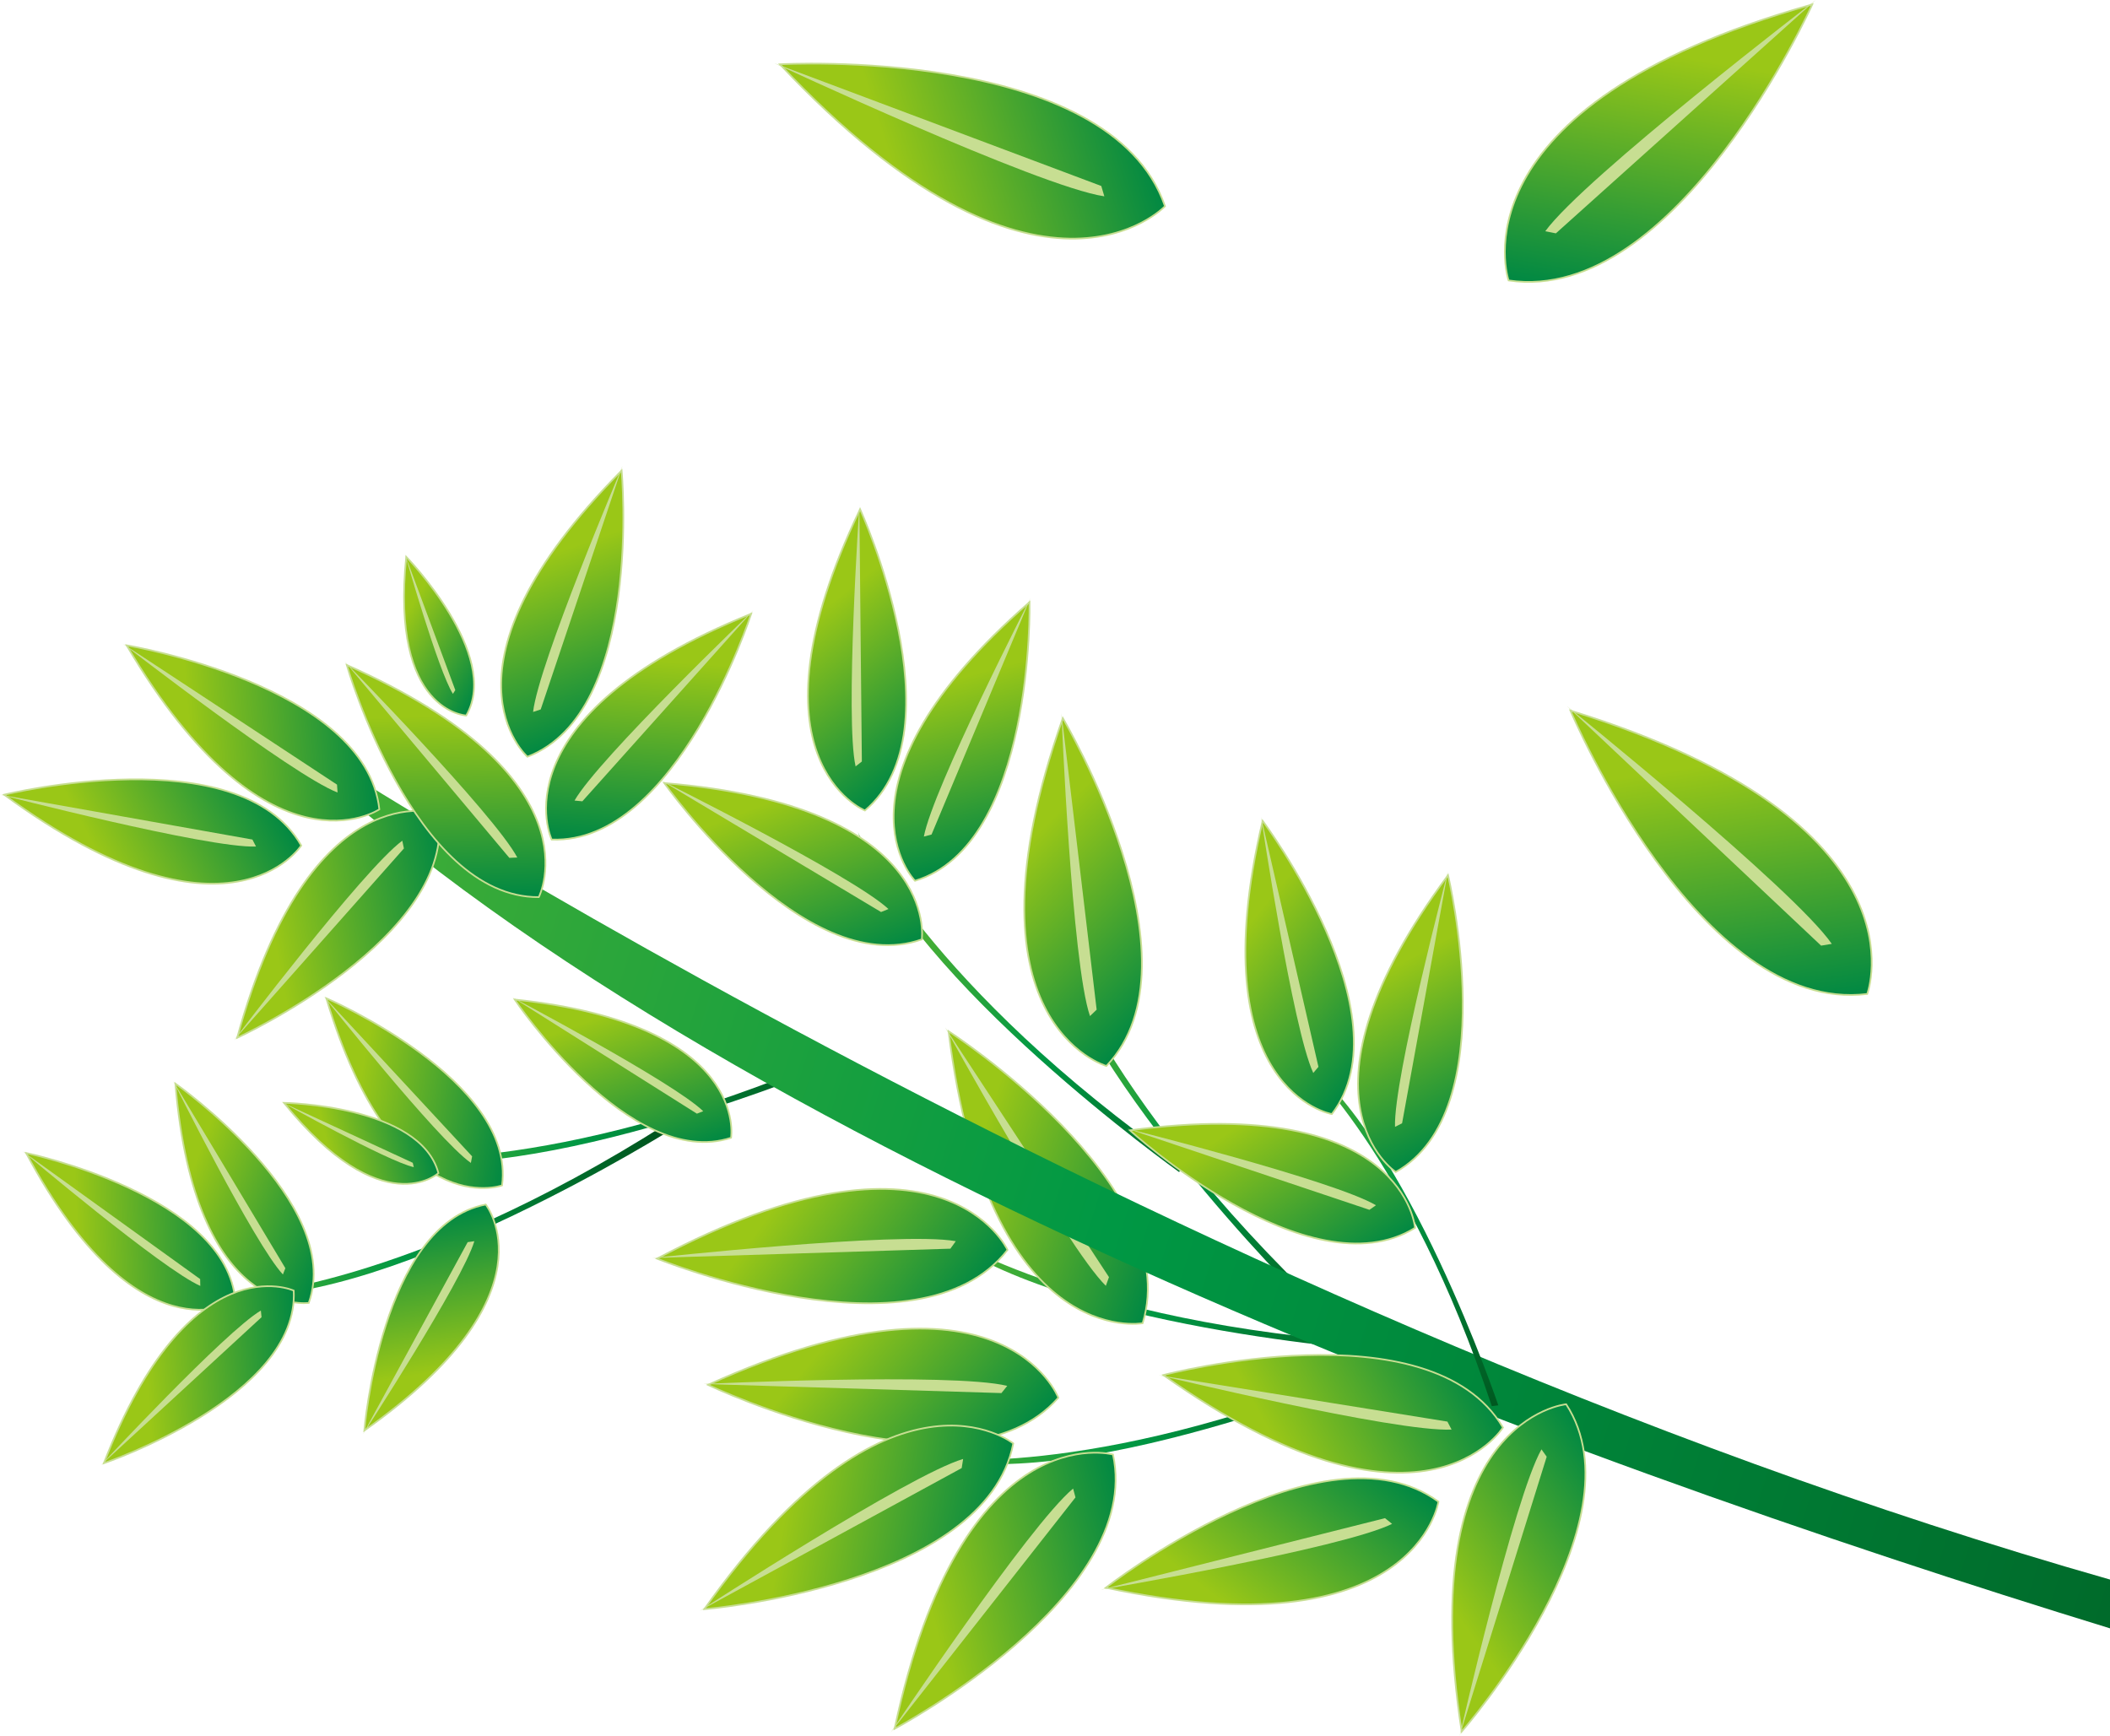 <?xml version="1.0" encoding="UTF-8"?>
<svg id="_レイヤー_2" data-name="レイヤー 2" xmlns="http://www.w3.org/2000/svg" xmlns:xlink="http://www.w3.org/1999/xlink" viewBox="0 0 310.04 255.08">
  <defs>
    <style>
      .cls-1 {
        fill: url(#linear-gradient-4);
      }

      .cls-1, .cls-2, .cls-3, .cls-4, .cls-5, .cls-6, .cls-7, .cls-8, .cls-9, .cls-10, .cls-11, .cls-12, .cls-13, .cls-14, .cls-15, .cls-16, .cls-17, .cls-18, .cls-19, .cls-20, .cls-21, .cls-22, .cls-23, .cls-24, .cls-25, .cls-26, .cls-27, .cls-28, .cls-29, .cls-30, .cls-31, .cls-32 {
        stroke: #c7de92;
        stroke-width: .25px;
      }

      .cls-2 {
        fill: url(#linear-gradient-23);
      }

      .cls-3 {
        fill: url(#linear-gradient-17);
      }

      .cls-33 {
        fill: url(#_群葉_1-8);
      }

      .cls-33, .cls-34, .cls-35, .cls-36, .cls-37, .cls-38, .cls-39, .cls-40, .cls-41 {
        stroke-width: 0px;
      }

      .cls-4 {
        fill: url(#linear-gradient-9);
      }

      .cls-5 {
        fill: url(#linear-gradient-12);
      }

      .cls-34 {
        fill: url(#_群葉_1-5);
      }

      .cls-35 {
        fill: url(#_群葉_1-6);
      }

      .cls-6 {
        fill: url(#linear-gradient-14);
      }

      .cls-7 {
        fill: url(#linear-gradient-31);
      }

      .cls-8 {
        fill: url(#linear-gradient-2);
      }

      .cls-36 {
        fill: #c7de92;
      }

      .cls-9 {
        fill: url(#linear-gradient-15);
      }

      .cls-37 {
        fill: url(#_群葉_1);
      }

      .cls-10 {
        fill: url(#linear-gradient-13);
      }

      .cls-11 {
        fill: url(#linear-gradient-32);
      }

      .cls-12 {
        fill: url(#linear-gradient-27);
      }

      .cls-13 {
        fill: url(#linear-gradient-7);
      }

      .cls-14 {
        fill: url(#linear-gradient-21);
      }

      .cls-15 {
        fill: url(#linear-gradient-3);
      }

      .cls-16 {
        fill: url(#linear-gradient-29);
      }

      .cls-17 {
        fill: url(#linear-gradient-28);
      }

      .cls-18 {
        fill: url(#linear-gradient-6);
      }

      .cls-38 {
        fill: url(#_群葉_1-3);
      }

      .cls-19 {
        fill: url(#linear-gradient-5);
      }

      .cls-20 {
        fill: url(#linear-gradient-25);
      }

      .cls-21 {
        fill: url(#linear-gradient-8);
      }

      .cls-39 {
        fill: url(#_群葉_1-2);
      }

      .cls-22 {
        fill: url(#linear-gradient-24);
      }

      .cls-23 {
        fill: url(#linear-gradient-22);
      }

      .cls-24 {
        fill: url(#linear-gradient-16);
      }

      .cls-25 {
        fill: url(#linear-gradient-10);
      }

      .cls-26 {
        fill: url(#linear-gradient-11);
      }

      .cls-27 {
        fill: url(#linear-gradient-18);
      }

      .cls-28 {
        fill: url(#linear-gradient-30);
      }

      .cls-40 {
        fill: url(#_群葉_1-7);
      }

      .cls-29 {
        fill: url(#linear-gradient-26);
      }

      .cls-41 {
        fill: url(#_群葉_1-4);
      }

      .cls-30 {
        fill: url(#linear-gradient);
      }

      .cls-31 {
        fill: url(#linear-gradient-19);
      }

      .cls-32 {
        fill: url(#linear-gradient-20);
      }
    </style>
    <linearGradient id="linear-gradient" x1="-2610.84" y1="2872.88" x2="-2563.05" y2="2872.88" gradientTransform="translate(3469.02 1991.92) rotate(-17.34) scale(1 -1)" gradientUnits="userSpaceOnUse">
      <stop offset=".23" stop-color="#9ac717"/>
      <stop offset="1" stop-color="#008843"/>
    </linearGradient>
    <linearGradient id="linear-gradient-2" x1="-3184.92" y1="2123.12" x2="-3137.12" y2="2123.12" gradientTransform="translate(-2404.19 2757.66) rotate(100.16) scale(1 -1)" xlink:href="#linear-gradient"/>
    <linearGradient id="linear-gradient-3" x1="-3035.41" y1="-893.8" x2="-2987.61" y2="-893.8" gradientTransform="translate(-171.34 3237.53) rotate(81.24)" xlink:href="#linear-gradient"/>
    <linearGradient id="_群葉_1" data-name="群葉 1" x1="-1876.61" y1="4329.73" x2="-1677.26" y2="4319.59" gradientTransform="translate(960.32 1809.03) rotate(-7.41) scale(.32 -.39)" gradientUnits="userSpaceOnUse">
      <stop offset="0" stop-color="#4ab034"/>
      <stop offset=".38" stop-color="#009844"/>
      <stop offset="1" stop-color="#00561f"/>
    </linearGradient>
    <linearGradient id="linear-gradient-4" x1="-1867.82" y1="-87.36" x2="-1826.98" y2="-87.36" gradientTransform="translate(1563.13 1343.92) rotate(36.14)" xlink:href="#linear-gradient"/>
    <linearGradient id="linear-gradient-5" x1="-1524.53" y1="808.23" x2="-1483.7" y2="808.23" gradientTransform="translate(1803.97 542.21) rotate(39.68)" xlink:href="#linear-gradient"/>
    <linearGradient id="linear-gradient-6" x1="-1574.81" y1="1665.48" x2="-1533.97" y2="1665.48" gradientTransform="translate(1087.2 2251.6) rotate(18.83) scale(1 -1)" xlink:href="#linear-gradient"/>
    <linearGradient id="_群葉_1-2" data-name="群葉 1" x1="-95.06" y1="4153.37" x2="104.25" y2="4143.23" gradientTransform="translate(1091.07 1563.05) rotate(-34.2) scale(.32 -.39) skewX(-.01)" xlink:href="#_群葉_1"/>
    <linearGradient id="_群葉_1-3" data-name="群葉 1" x1="-227.61" y1="4362.72" x2="-28.3" y2="4352.58" gradientTransform="translate(1091.07 1563.05) rotate(-34.2) scale(.32 -.39) skewX(-.01)" xlink:href="#_群葉_1"/>
    <linearGradient id="_群葉_1-4" data-name="群葉 1" x1="886.57" y1="4781.12" x2="1085.91" y2="4770.98" gradientTransform="translate(1133.77 1765.85) rotate(-43.5) scale(.32 -.39)" xlink:href="#_群葉_1"/>
    <linearGradient id="_群葉_1-5" data-name="群葉 1" x1="-4286.14" y1="-1984.1" x2="-4086.8" y2="-1994.23" gradientTransform="translate(1734.48 251.34) rotate(33.39) scale(.32 -.39) skewX(.01)" xlink:href="#_群葉_1"/>
    <linearGradient id="_群葉_1-6" data-name="群葉 1" x1="-4370.06" y1="-945.07" x2="-4170.71" y2="-955.2" gradientTransform="translate(1563.11 368.42) rotate(24.1) scale(.32 -.39)" xlink:href="#_群葉_1"/>
    <linearGradient id="linear-gradient-7" x1="-1402.1" y1="-434.14" x2="-1361.27" y2="-434.14" gradientTransform="translate(1418.97 876.78) rotate(9.36)" xlink:href="#linear-gradient"/>
    <linearGradient id="linear-gradient-8" x1="-912.54" y1="-515.33" x2="-871.71" y2="-515.33" gradientTransform="translate(1137.15 519.08) rotate(-13.9)" xlink:href="#linear-gradient"/>
    <linearGradient id="linear-gradient-9" x1="-1439.45" y1="-350.42" x2="-1398.61" y2="-350.42" gradientTransform="translate(1406.11 893.72) rotate(45.3) scale(1 -1)" xlink:href="#linear-gradient"/>
    <linearGradient id="_群葉_1-7" data-name="群葉 1" x1="-2130.01" y1="2468.27" x2="-1758.67" y2="2449.38" gradientTransform="translate(1476.66 3050.25) rotate(14.48) scale(1 -1)" xlink:href="#_群葉_1"/>
    <linearGradient id="linear-gradient-10" x1="-2566.19" y1="2076.82" x2="-2531.08" y2="2076.82" gradientTransform="translate(3246.24 766.43) rotate(-27.85) scale(1 -1)" xlink:href="#linear-gradient"/>
    <linearGradient id="linear-gradient-11" x1="-2975.26" y1="1327.01" x2="-2940.18" y2="1327.01" gradientTransform="translate(3091.77 1193.31) rotate(-4.59) scale(1 -1)" xlink:href="#linear-gradient"/>
    <linearGradient id="linear-gradient-12" x1="-2888.15" y1="-190.99" x2="-2853.07" y2="-190.99" gradientTransform="translate(2906.56 -202.11) rotate(-10.54)" xlink:href="#linear-gradient"/>
    <linearGradient id="linear-gradient-13" x1="-2787.81" y1="-2006.13" x2="-2752.71" y2="-2006.13" gradientTransform="translate(2894.37 2039.95) rotate(70.66) scale(1 -1)" xlink:href="#linear-gradient"/>
    <linearGradient id="linear-gradient-14" x1="-1565.41" y1="-2510.66" x2="-1530.3" y2="-2510.66" gradientTransform="translate(2494.06 1822.36) rotate(93.92) scale(1 -1)" xlink:href="#linear-gradient"/>
    <linearGradient id="linear-gradient-15" x1="-1884.53" y1="3772.14" x2="-1849.44" y2="3772.14" gradientTransform="translate(3901.8 1846.71) rotate(87.97)" xlink:href="#linear-gradient"/>
    <linearGradient id="linear-gradient-16" x1="-3373.89" y1="499.89" x2="-3338.79" y2="499.89" gradientTransform="translate(1823.62 3035.75) rotate(51.52) scale(1 -1)" xlink:href="#linear-gradient"/>
    <linearGradient id="linear-gradient-17" x1="-3094.06" y1="-439.8" x2="-3058.97" y2="-439.8" gradientTransform="translate(1374.56 2962.14) rotate(74.78) scale(1 -1)" xlink:href="#linear-gradient"/>
    <linearGradient id="linear-gradient-18" x1="-3189.74" y1="1554.08" x2="-3154.64" y2="1554.08" gradientTransform="translate(2712.37 2522.92) rotate(68.82)" xlink:href="#linear-gradient"/>
    <linearGradient id="linear-gradient-19" x1="-3502.91" y1="692.8" x2="-3473" y2="692.8" gradientTransform="translate(3391.99 1405.58) rotate(9.25) scale(1 -1)" xlink:href="#linear-gradient"/>
    <linearGradient id="linear-gradient-20" x1="870.34" y1="1932.83" x2="900.23" y2="1932.83" gradientTransform="translate(2113.84 753.15) rotate(-99.35) scale(1 -1)" xlink:href="#linear-gradient"/>
    <linearGradient id="linear-gradient-21" x1="-2704.38" y1="3205.07" x2="-2674.48" y2="3205.07" gradientTransform="translate(4019.47 1598.74) rotate(70.16)" xlink:href="#linear-gradient"/>
    <linearGradient id="linear-gradient-22" x1="-4008.23" y1="2672.53" x2="-3978.33" y2="2672.53" gradientTransform="translate(4109.66 2702.17) rotate(-2.14) scale(1 -1)" xlink:href="#linear-gradient"/>
    <linearGradient id="linear-gradient-23" x1="-4536.56" y1="1302.27" x2="-4506.66" y2="1302.27" gradientTransform="translate(3784.52 3019.38) rotate(21.11) scale(1 -1)" xlink:href="#linear-gradient"/>
    <linearGradient id="linear-gradient-24" x1="-3892.49" y1="2721.96" x2="-3872.73" y2="2721.96" gradientTransform="translate(4451.88 1938.55) rotate(-13.1) scale(1 -1)" xlink:href="#linear-gradient"/>
    <linearGradient id="linear-gradient-25" x1="-4541.07" y1="903.99" x2="-4521.31" y2="903.99" gradientTransform="translate(3442.85 3245.19) rotate(31.72) scale(1 -1)" xlink:href="#linear-gradient"/>
    <linearGradient id="linear-gradient-26" x1="-4107.26" y1="-1168.69" x2="-4077.36" y2="-1168.69" gradientTransform="translate(4204.04 1030.28) rotate(-4.71)" xlink:href="#linear-gradient"/>
    <linearGradient id="linear-gradient-27" x1="-589.34" y1="3902.03" x2="-549.32" y2="3902.03" gradientTransform="translate(3614.67 2177.79) rotate(-52.06) scale(1 -1)" xlink:href="#linear-gradient"/>
    <linearGradient id="linear-gradient-28" x1="-1877.99" y1="3787.54" x2="-1837.98" y2="3787.54" gradientTransform="translate(3649.01 2630.91) rotate(-28.79) scale(1 -1)" xlink:href="#linear-gradient"/>
    <linearGradient id="linear-gradient-29" x1="-1539.8" y1="-2520.3" x2="-1499.77" y2="-2520.3" gradientTransform="translate(2907.45 1434.51) rotate(-34.75)" xlink:href="#linear-gradient"/>
    <linearGradient id="_群葉_1-8" data-name="群葉 1" x1="68.66" y1="6786.53" x2="240.02" y2="6777.81" gradientTransform="translate(2855.7 -209.05) rotate(82.69) scale(.32 .39)" xlink:href="#_群葉_1"/>
    <linearGradient id="linear-gradient-30" x1="-2074.89" y1="-1223.62" x2="-2039.8" y2="-1223.62" gradientTransform="translate(2558.27 492.17) rotate(39.14) scale(1 -1)" xlink:href="#linear-gradient"/>
    <linearGradient id="linear-gradient-31" x1="-1221.49" y1="-1510.93" x2="-1186.41" y2="-1510.93" gradientTransform="translate(2105.33 517.73) rotate(62.4) scale(1 -1)" xlink:href="#linear-gradient"/>
    <linearGradient id="linear-gradient-32" x1="-1438.33" y1="2812.26" x2="-1403.23" y2="2812.26" gradientTransform="translate(3316.74 -197.18) rotate(56.45)" xlink:href="#linear-gradient"/>
  </defs>
  <g id="_レイヤー_3" data-name="レイヤー 3">
    <g>
      <g>
        <g>
          <path class="cls-30" d="m171.18,30.3s-18.52,19.65-56.58-20.85c0,0,48.43-2.8,56.58,20.85Z"/>
          <path class="cls-36" d="m113.78,9.29s38.85,18.13,48.49,19.56l-.45-1.52-48.04-18.04Z"/>
        </g>
        <g>
          <path class="cls-8" d="m221.67,41.21s-8.87-25.5,44.62-40.56c0,0-19.88,44.25-44.62,40.56Z"/>
          <path class="cls-36" d="m266.81,0s-34.02,26.1-39.75,33.98l1.56.31L266.81,0Z"/>
        </g>
        <g>
          <path class="cls-15" d="m274.37,146.06s9.5-25.27-43.61-41.64c0,0,18.79,44.71,43.61,41.64Z"/>
          <path class="cls-36" d="m230.25,103.77s33.38,26.91,38.91,34.93l-1.57.26-37.34-35.19Z"/>
        </g>
      </g>
      <g>
        <g>
          <path class="cls-37" d="m203.43,198.55s-48.29-3.31-66.37-17.91c0,0,20.77,13.96,66.21,16.8"/>
          <g>
            <path class="cls-1" d="m148.04,183.67s-9.56-20.99-51.5,1.28c0,0,38.39,15.59,51.5-1.28Z"/>
            <path class="cls-36" d="m95.84,184.86s36.41-3.96,44.6-2.47l-.79,1.1-43.81,1.37Z"/>
          </g>
          <g>
            <path class="cls-19" d="m155.51,205.39s-8.24-21.53-51.48-1.89c0,0,37.37,17.93,51.48,1.89Z"/>
            <path class="cls-36" d="m103.33,203.37s36.59-1.71,44.67.28l-.85,1.06-43.82-1.34Z"/>
          </g>
          <g>
            <path class="cls-18" d="m167.9,194.44s-22.69,4.21-28.52-42.9c0,0,34.81,22.48,28.52,42.9Z"/>
            <path class="cls-36" d="m138.9,151.01s17.66,32.09,23.59,37.94l.46-1.28-24.04-36.66Z"/>
          </g>
        </g>
        <g>
          <path class="cls-39" d="m205.04,200.43s-44.61,18.8-67.33,13.92c0,0,24.84,3.1,66.7-14.84"/>
          <path class="cls-38" d="m123.12,156.14s-44.61,18.8-67.33,13.92c0,0,24.84,3.1,66.7-14.84"/>
          <path class="cls-41" d="m99.01,165.77s-40.98,25.76-64.19,24.61c0,0,25.02-.96,63.42-25.43"/>
          <path class="cls-34" d="m191.37,190.86s-34.38-34.08-38.52-56.94c0,0,6.6,24.15,39.14,56"/>
          <path class="cls-35" d="m173.27,172.24s-39.43-28.07-47.22-49.97c0,0,10.42,22.76,47.68,48.95"/>
          <g>
            <path class="cls-13" d="m148.89,212.11s-18-14.43-45.4,24.35c0,0,41.3-3.38,45.4-24.35Z"/>
            <path class="cls-36" d="m102.82,236.7s30.72-19.95,38.7-22.31l-.21,1.34-38.49,20.97Z"/>
          </g>
          <g>
            <path class="cls-21" d="m163.54,213.74s-22.22-6.16-32.09,40.3c0,0,36.62-19.42,32.09-40.3Z"/>
            <path class="cls-36" d="m130.93,254.51s20.34-30.46,26.75-35.77l.35,1.3-27.09,34.47Z"/>
          </g>
          <g>
            <path class="cls-4" d="m162.57,156.64s-22.18-6.33-6.4-51.11c0,0,21.13,35.64,6.4,51.11Z"/>
            <path class="cls-36" d="m155.97,104.83s1.49,36.6,4.19,44.48l.98-.94-5.17-43.54Z"/>
          </g>
        </g>
        <path class="cls-40" d="m310.04,239.27v-7.16C168.53,191.82,38.64,105.6,38.64,105.6c60.97,61.76,190.52,108.84,271.4,133.68Z"/>
        <g>
          <g>
            <path class="cls-25" d="m44.26,124.25s-10.74,16.67-43.65-7.47c0,0,34.59-8.5,43.65,7.47Z"/>
            <path class="cls-36" d="m0,116.77s30.48,7.89,37.62,7.63l-.53-1.03L0,116.77Z"/>
          </g>
          <g>
            <path class="cls-26" d="m55.74,118.93s-16.43,11.09-37.13-24.1c0,0,35.13,5.85,37.13,24.1Z"/>
            <path class="cls-36" d="m18.05,94.59s24.88,19.29,31.55,21.87l-.08-1.16-31.47-20.71Z"/>
          </g>
          <g>
            <path class="cls-5" d="m64.4,119.54s-18.77-6.4-29.55,32.96c0,0,32.38-14.81,29.55-32.96Z"/>
            <path class="cls-36" d="m34.36,152.88s19-25.1,24.75-29.34l.24,1.14-24.99,28.2Z"/>
          </g>
        </g>
        <g>
          <g>
            <path class="cls-10" d="m77.5,111.2s-14.9-13.08,13.84-42.05c0,0,3.29,35.47-13.84,42.05Z"/>
            <path class="cls-36" d="m91.44,68.54s-12.3,28.97-13.11,36.08l1.12-.37,12-35.71Z"/>
          </g>
          <g>
            <path class="cls-6" d="m81.06,123.37s-8.52-17.91,29.32-33.18c0,0-10.98,33.89-29.32,33.18Z"/>
            <path class="cls-36" d="m110.71,89.67s-22.74,21.77-26.29,27.97l1.15.11,25.14-28.08Z"/>
          </g>
          <g>
            <path class="cls-9" d="m79.17,131.83s9.1-17.61-28.22-34.11c0,0,9.86,34.22,28.22,34.11Z"/>
            <path class="cls-36" d="m50.64,97.2s22.02,22.49,25.37,28.81l-1.17.05-24.2-28.86Z"/>
          </g>
        </g>
        <g>
          <g>
            <path class="cls-24" d="m127.09,119.1s-18.36-7.47-.71-44.27c0,0,14.74,32.42.71,44.27Z"/>
            <path class="cls-36" d="m126.28,74.24s-2.13,31.4-.56,38.38l.92-.72-.37-37.66Z"/>
          </g>
          <g>
            <path class="cls-3" d="m134.45,129.43s-13.92-14.11,16.83-40.95c0,0,.74,35.61-16.83,40.95Z"/>
            <path class="cls-36" d="m151.42,87.88s-14.35,28.01-15.67,35.05l1.13-.3,14.54-34.75Z"/>
          </g>
          <g>
            <path class="cls-27" d="m135.45,138.04s2.82-19.62-37.84-22.97c0,0,20.53,29.1,37.84,22.97Z"/>
            <path class="cls-36" d="m97.14,114.68s28.17,14.02,33.41,18.9l-1.09.44-32.32-19.34Z"/>
          </g>
        </g>
        <g>
          <path class="cls-31" d="m73.77,174.19s-15.87,5.8-25.82-27.5c0,0,27.88,12,25.82,27.5Z"/>
          <path class="cls-36" d="m47.54,146.37s16.66,21.01,21.65,24.52l.18-.97-21.83-23.55Z"/>
        </g>
        <g>
          <path class="cls-32" d="m71.37,177s10.56,13.18-17.84,33.22c0,0,2.49-30.24,17.84-33.22Z"/>
          <path class="cls-36" d="m53.36,210.72s14.61-22.49,16.34-28.33l-.98.14-15.36,28.18Z"/>
        </g>
        <g>
          <path class="cls-14" d="m107.42,167.19s2.79-16.66-31.79-20.31c0,0,16.92,25.19,31.79,20.31Z"/>
          <path class="cls-36" d="m75.25,146.53s23.71,12.5,28.08,16.76l-.93.36-27.15-17.12Z"/>
        </g>
        <g>
          <path class="cls-23" d="m34.58,191.29s-14.39,8.83-30.74-21.86c0,0,29.7,6.25,30.74,21.86Z"/>
          <path class="cls-36" d="m3.37,169.21s20.49,17.31,26.06,19.75l-.02-1-26.04-18.76Z"/>
        </g>
        <g>
          <path class="cls-2" d="m45.37,191.46s-16.71,2.42-19.6-32.23c0,0,24.81,17.47,19.6,32.23Z"/>
          <path class="cls-36" d="m25.44,158.84s11.97,24,16.13,28.44l.36-.92-16.49-27.52Z"/>
        </g>
        <g>
          <path class="cls-22" d="m64.42,172.39s-8.23,7.54-22.7-10.33c0,0,20.06.33,22.7,10.33Z"/>
          <path class="cls-36" d="m41.41,161.96s15.47,8.67,19.39,9.55l-.15-.64-19.25-8.91Z"/>
        </g>
        <g>
          <path class="cls-20" d="m68.51,105.14s-11.15-.46-8.82-23.32c0,0,13.99,14.37,8.82,23.32Z"/>
          <path class="cls-36" d="m59.53,81.52s4.86,17.05,7.02,20.44l.35-.55-7.37-19.89Z"/>
        </g>
        <g>
          <path class="cls-29" d="m43.16,189.65s-15.35-7.05-27.9,25.37c0,0,28.72-9.75,27.9-25.37Z"/>
          <path class="cls-36" d="m14.82,215.31s18.26-19.63,23.51-22.73l.1.98-23.61,21.75Z"/>
        </g>
        <g>
          <path class="cls-12" d="m211.36,220.67s-3.36,22.36-48.87,12.64c0,0,31.98-25.02,48.87-12.64Z"/>
          <path class="cls-36" d="m161.84,233.59s35.38-6.05,42.71-9.66l-1.04-.84-41.67,10.49Z"/>
        </g>
        <g>
          <path class="cls-17" d="m220.84,209.77s-11.92,19.21-49.9-7.71c0,0,39.28-10.35,49.9,7.71Z"/>
          <path class="cls-36" d="m170.25,202.08s34.9,8.41,43.04,7.99l-.61-1.17-42.43-6.82Z"/>
        </g>
        <g>
          <path class="cls-16" d="m230.13,206.35s-22.51,2.12-15.35,48.1c0,0,26.76-30.56,15.35-48.1Z"/>
          <path class="cls-36" d="m214.48,255.08s8-35.01,12.02-42.1l.77,1.08-12.79,41.02Z"/>
        </g>
        <g>
          <path class="cls-33" d="m220.16,206.51s-13.3-39.41-29.38-51.25c0,0,16.14,14.22,28.42,51.37"/>
          <g>
            <path class="cls-28" d="m195.7,163.71s-19.53-3.37-10.17-43.09c0,0,21.34,28.51,10.17,43.09Z"/>
            <path class="cls-36" d="m185.3,120.06s4.65,31.14,7.67,37.61l.76-.9-8.43-36.72Z"/>
          </g>
          <g>
            <path class="cls-7" d="m205.09,172.22s-16.61-10.81,7.68-43.61c0,0,8.35,34.62-7.68,43.61Z"/>
            <path class="cls-36" d="m212.77,128.01s-8.02,30.44-7.79,37.58l1.04-.53,6.75-37.06Z"/>
          </g>
          <g>
            <path class="cls-11" d="m207.92,180.43s-1.45-19.78-41.89-14.33c0,0,26.29,24.02,41.89,14.33Z"/>
            <path class="cls-36" d="m165.49,165.81s30.54,7.66,36.69,11.3l-.96.67-35.72-11.97Z"/>
          </g>
        </g>
      </g>
    </g>
  </g>
</svg>